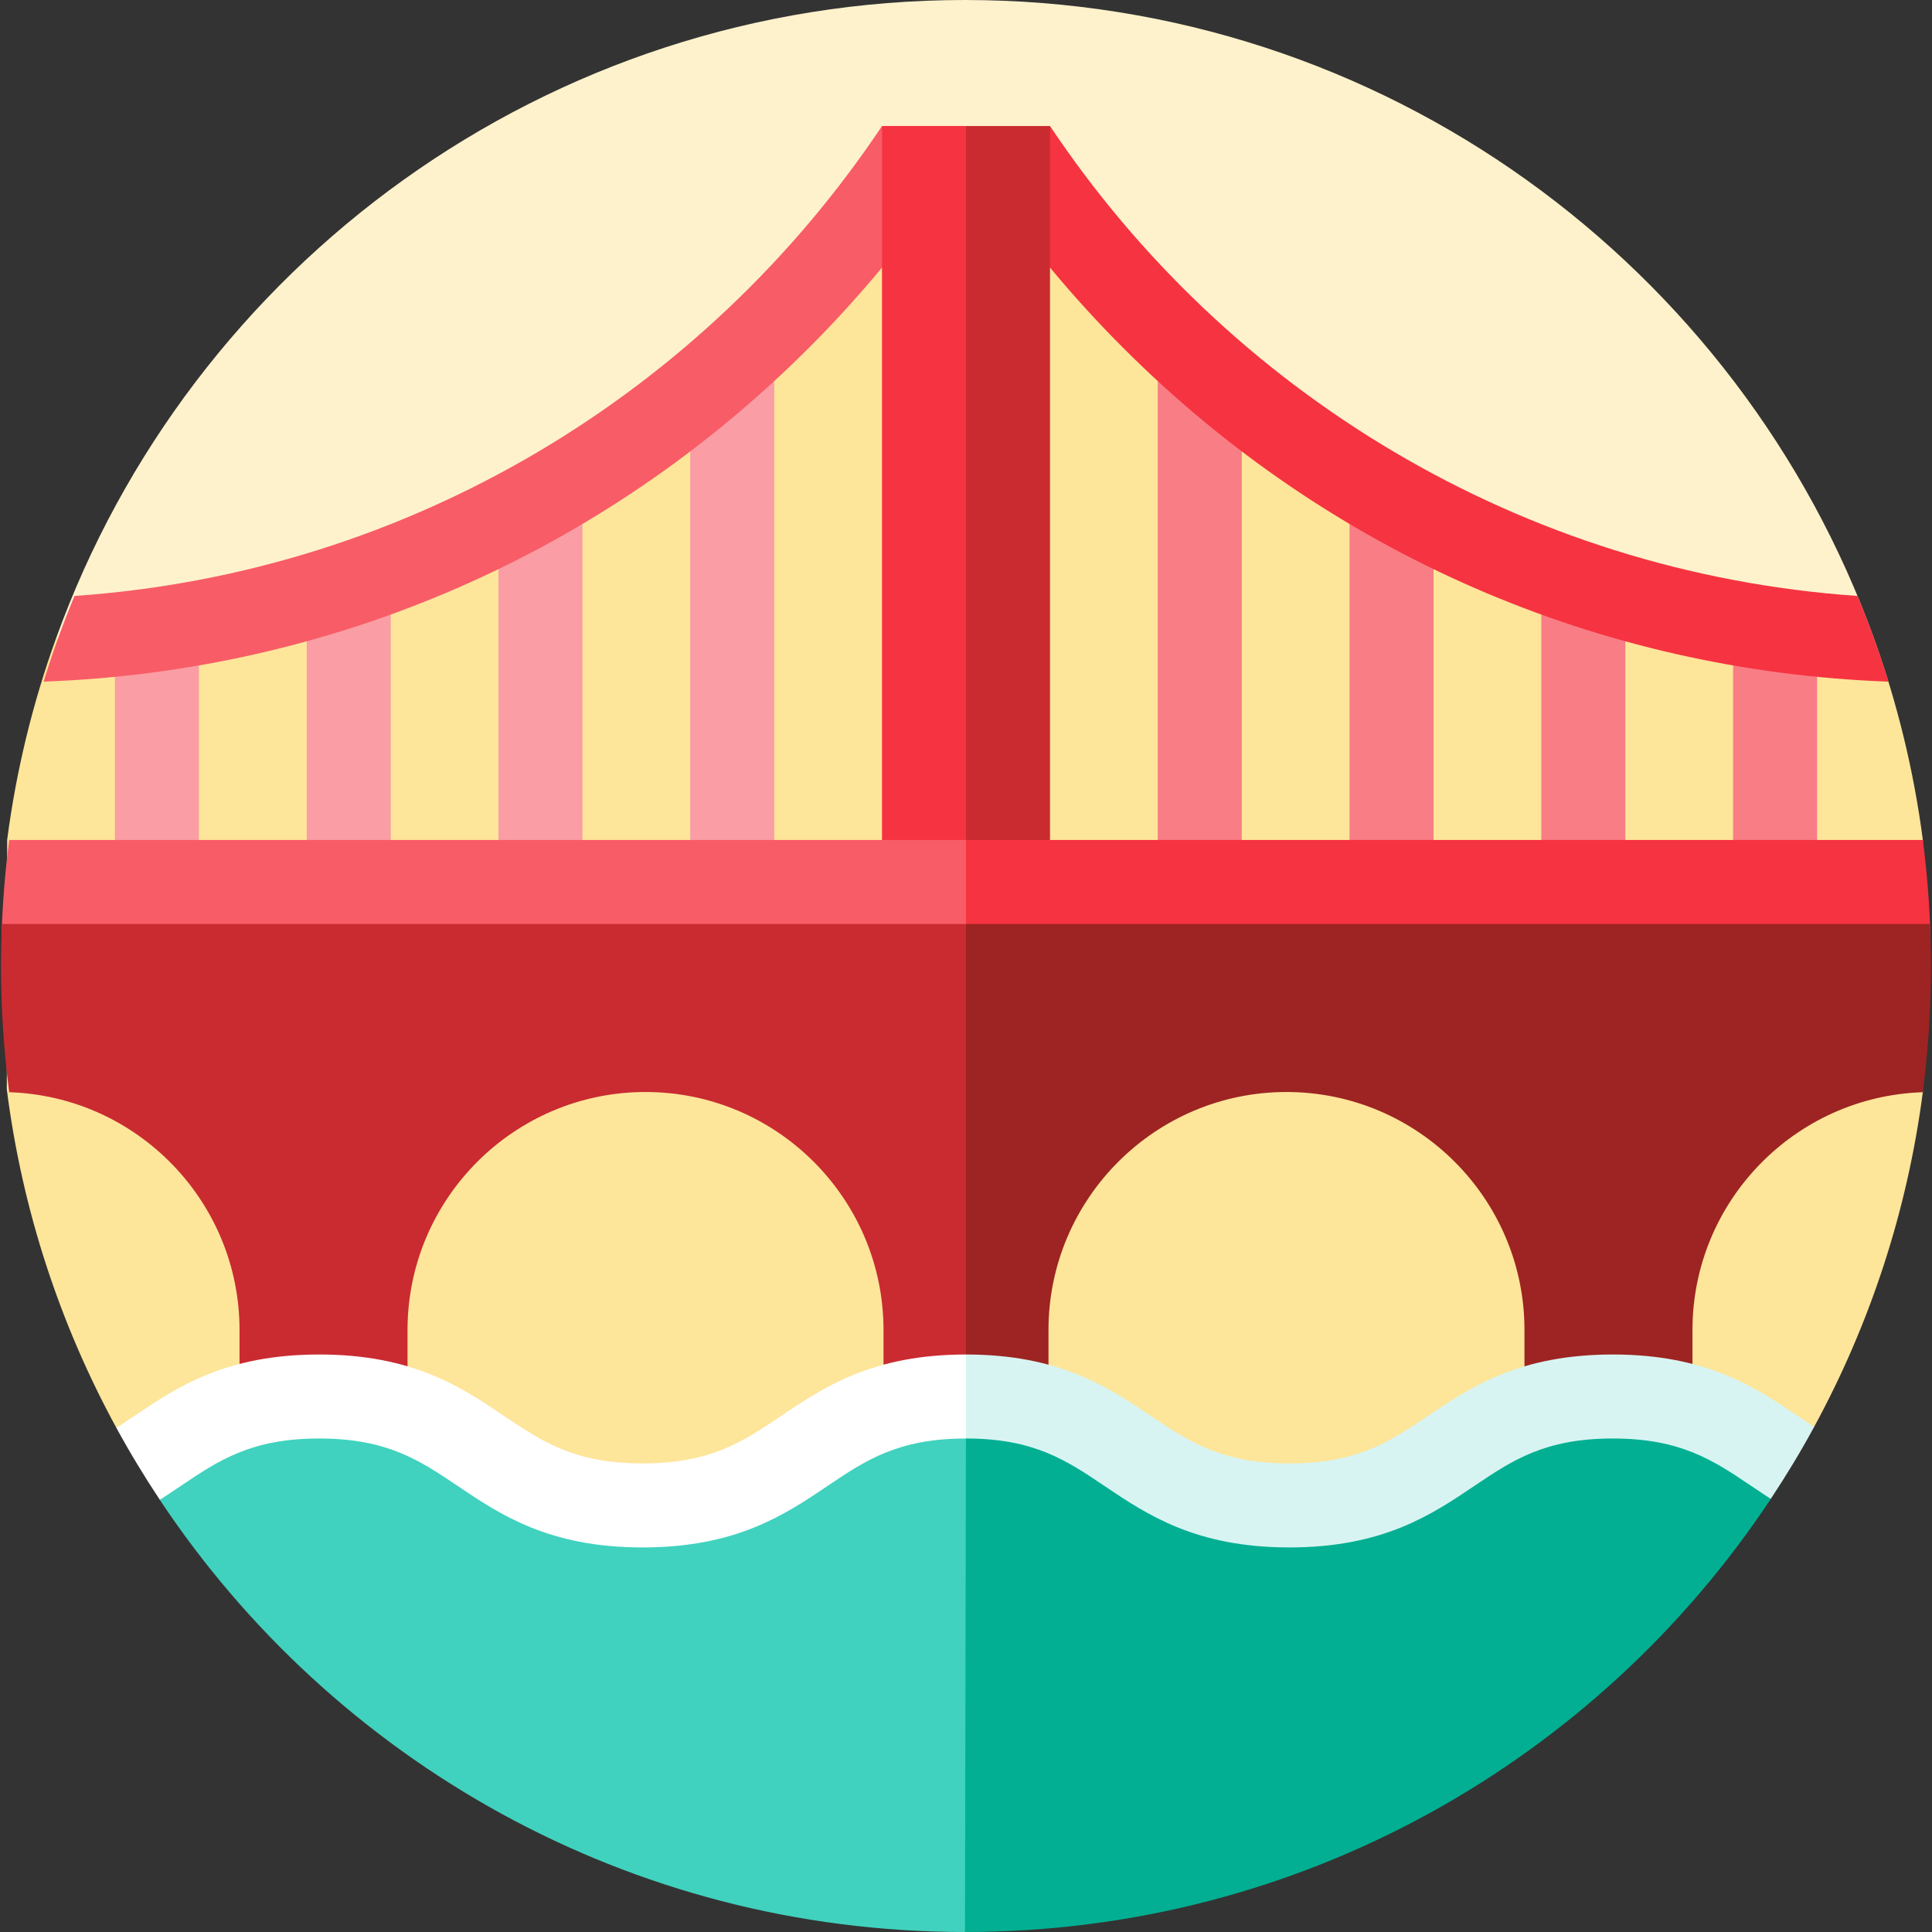 <?xml version="1.0" encoding="iso-8859-1"?>
<!-- Uploaded to: SVG Repo, www.svgrepo.com, Generator: SVG Repo Mixer Tools -->
<svg version="1.1" id="Layer_1" xmlns="http://www.w3.org/2000/svg" xmlns:xlink="http://www.w3.org/1999/xlink" 
	 viewBox="0 0 512 512" xml:space="preserve">
<rect x="0" y="0" width="512" height="512" fill="#333333" stroke="none"/>
<path style="fill:#FEF2CC;" d="M496.668,169.316C461.144,70.596,366.689,0,255.733,0C144.767,0,50.304,70.609,14.788,169.343
	L496.668,169.316z"/>
<path style="fill:#FDE59A;" d="M1.804,288.713c4.1,32.136,14.161,62.408,29.036,89.679l225.158,91.868l224.766-92.127
	c14.683-26.995,24.655-56.923,28.802-88.684l0.009-66.844c-2.404-18.455-6.788-36.287-12.907-53.29
	c-72.14-3.656-139.877-33.727-191.14-84.991c-13.024-13.024-24.836-27.262-35.109-42.318h-28.835
	c-10.273,15.057-22.087,29.295-35.11,42.318c-51.391,51.393-119.342,81.485-191.686,85.016C8.682,186.317,4.305,204.117,1.9,222.539
	L1.804,288.713z"/>
<g>
	<rect x="459.286" y="166.957" style="fill:#F97D85;" width="22.261" height="71.235"/>
	<rect x="408.465" y="155.826" style="fill:#F97D85;" width="22.261" height="82.365"/>
	<rect x="357.643" y="133.565" style="fill:#F97D85;" width="22.261" height="104.626"/>
	<rect x="306.822" y="96.835" style="fill:#F97D85;" width="22.261" height="141.357"/>
</g>
<path style="fill:#F63341;" d="M492.26,157.932c-89.2-6.147-167.056-54.19-213.997-124.541l-17.037,14.89
	c10.632,15.583,22.802,30.285,36.433,43.915c54.514,54.514,126.16,85.655,202.794,88.445
	C498.074,172.908,495.333,165.334,492.26,157.932z"/>
<g>
	<rect x="30.46" y="166.957" style="fill:#FB9DA4;" width="22.261" height="71.235"/>
	<rect x="81.286" y="155.826" style="fill:#FB9DA4;" width="22.261" height="82.365"/>
	<rect x="132.096" y="133.565" style="fill:#FB9DA4;" width="22.261" height="104.626"/>
	<rect x="182.918" y="96.835" style="fill:#FB9DA4;" width="22.261" height="141.357"/>
</g>
<path style="fill:#F85C67;" d="M19.743,157.932c89.2-6.147,167.056-54.19,213.998-124.541l17.037,14.89
	c-10.632,15.583-22.802,30.285-36.433,43.915c-54.514,54.514-126.16,85.655-202.794,88.445
	C13.93,172.908,16.671,165.334,19.743,157.932z"/>
<polygon style="fill:#C92B31;" points="278.263,33.391 278.263,238.191 247.098,238.191 256.002,33.391 "/>
<g>
	<rect x="233.739" y="33.391" style="fill:#F63341;" width="22.261" height="204.8"/>
	<path style="fill:#F63341;" d="M233.739,267.13l277.859-19.073c-0.262-8.596-0.943-17.086-2.032-25.449H256L233.739,267.13z"/>
</g>
<path style="fill:#F85C67;" d="M2.434,222.609c-1.09,8.362-1.771,16.853-2.032,25.449L256,267.13v-44.522H2.434z"/>
<path style="fill:#9D2422;" d="M233.739,267.13L256,400.696h21.86v-48.228c0-34.783,28.294-63.076,63.065-63.076
	c34.783,0,63.076,28.294,63.076,63.076v48.228h44.522v-48.228c0-34.097,27.196-61.933,61.035-63.017
	c1.429-10.949,2.175-22.112,2.175-33.45c0-3.731-0.098-7.438-0.255-11.13H256L233.739,267.13z"/>
<path style="fill:#C92B31;" d="M0.522,244.87c-0.158,3.692-0.255,7.4-0.255,11.13c0,11.339,0.746,22.501,2.175,33.45
	c33.839,1.084,61.035,28.92,61.035,63.017v48.228h44.522v-48.228c0-34.783,28.294-63.076,63.076-63.076
	c34.771,0,63.065,28.294,63.065,63.076v48.228H256V244.87H0.522z"/>
<path style="fill:#02AF92;" d="M427.406,370.087c-42.853,0-42.853,28.869-85.705,28.869s-65.113-28.869-107.964-28.869L255.733,512
	c89.187,0,167.713-45.613,213.544-114.778C469.277,397.222,452.116,370.087,427.406,370.087z"/>
<path style="fill:#40D2BE;" d="M170.298,398.956c-42.851,0-42.851-28.869-85.702-28.869c-24.962,0-42.248,27.379-42.248,27.379
	C88.202,466.495,166.65,512,255.733,512l0.265-141.913C213.148,370.087,213.148,398.956,170.298,398.956z"/>
<path style="fill:#D8F4F2;" d="M476.481,375.29c-11.365-7.656-24.247-16.334-49.073-16.334c-24.826,0-37.707,8.677-49.072,16.334
	c-9.985,6.726-18.608,12.535-36.635,12.535c-18.027,0-26.648-5.809-36.632-12.535c-11.364-7.656-24.245-16.334-49.071-16.334
	l-11.13,11.13l11.13,11.13c18.026,0,26.648,5.809,36.632,12.535c11.364,7.655,24.245,16.334,49.071,16.334
	s37.707-8.677,49.071-16.334c9.985-6.726,18.608-12.535,36.635-12.535c18.028,0,26.652,5.809,36.637,12.535
	c1.697,1.143,3.429,2.31,5.229,3.466c4.095-6.18,7.942-12.538,11.499-19.079C479.348,377.217,477.927,376.265,476.481,375.29z"/>
<path style="fill:#FFFFFF;" d="M206.928,375.29c-9.984,6.726-18.606,12.535-36.63,12.535c-18.026,0-26.648-5.809-36.632-12.535
	c-11.364-7.657-24.245-16.334-49.07-16.334c-24.825,0-37.707,8.677-49.071,16.334c-1.582,1.066-3.131,2.104-4.687,3.104
	c3.565,6.536,7.415,12.892,11.517,19.068c1.937-1.237,3.792-2.485,5.609-3.709c9.984-6.726,18.607-12.535,36.634-12.535
	c18.026,0,26.648,5.809,36.632,12.535c11.364,7.656,24.245,16.334,49.071,16.334c24.824,0,37.704-8.677,49.069-16.334
	c9.984-6.726,18.606-12.535,36.631-12.535v-22.261C231.174,358.957,218.292,367.634,206.928,375.29z"/>
</svg>